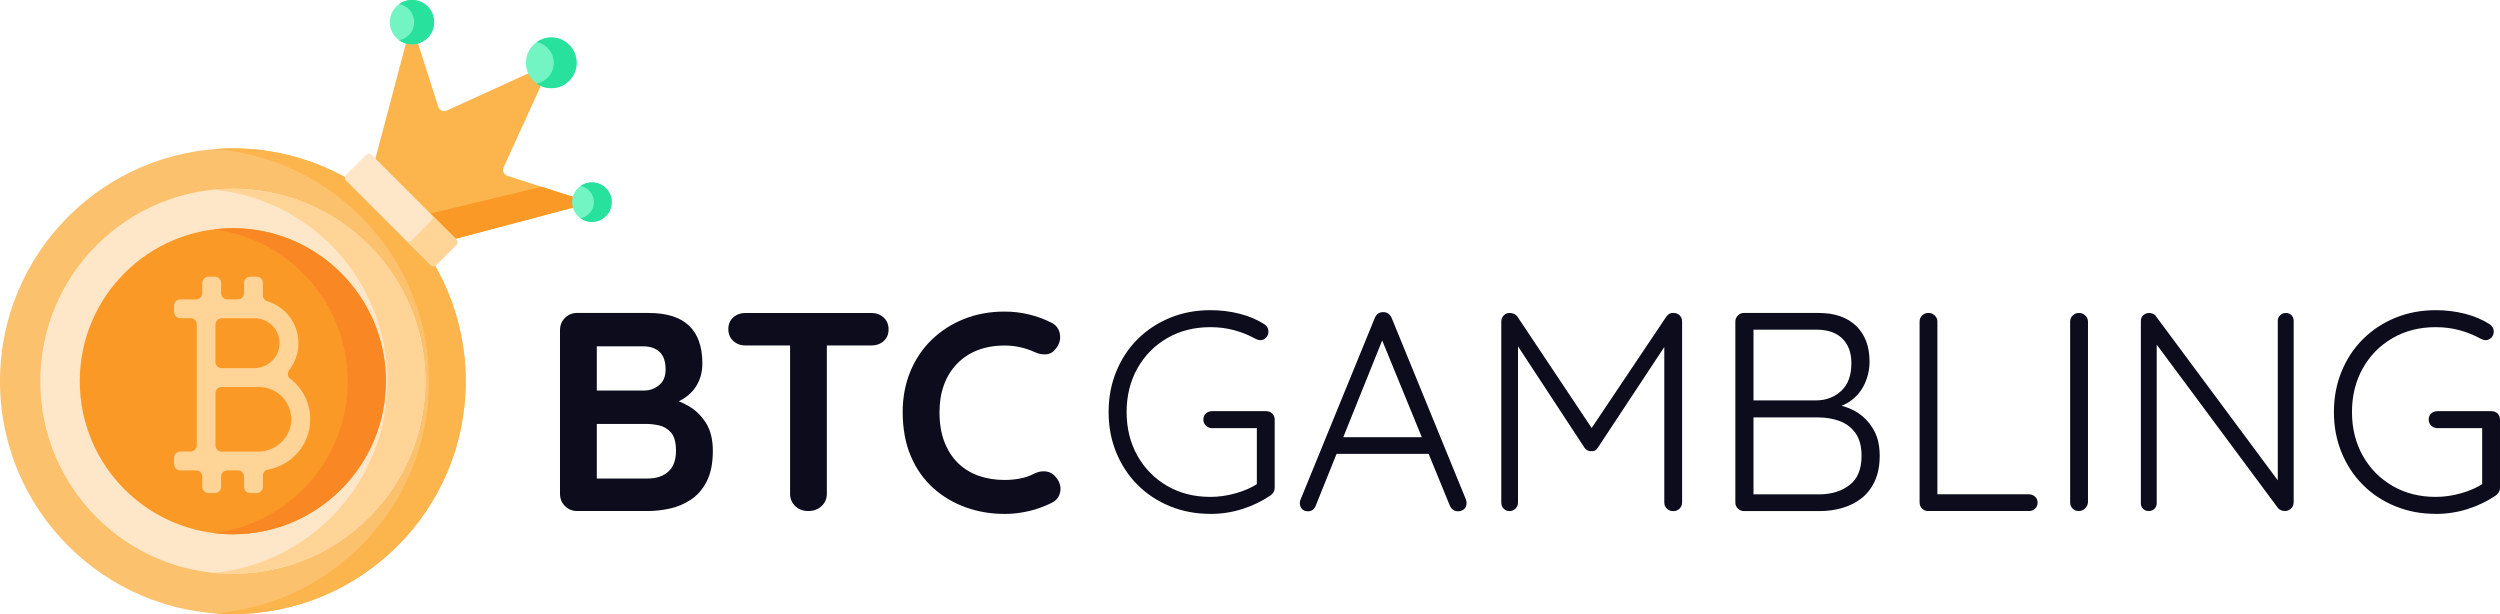 <?xml version="1.0" encoding="UTF-8"?>
<svg id="Layer_2" data-name="Layer 2" xmlns="http://www.w3.org/2000/svg" viewBox="0 0 553.49 135.96">
  <defs>
    <style>
      .cls-1 {
        fill: #f98824;
      }

      .cls-1, .cls-2, .cls-3, .cls-4, .cls-5, .cls-6, .cls-7, .cls-8, .cls-9 {
        stroke-width: 0px;
      }

      .cls-2 {
        fill: #fee7c9;
      }

      .cls-3 {
        fill: #fcc16d;
      }

      .cls-4 {
        fill: #fcb44d;
      }

      .cls-5 {
        fill: #ffd496;
      }

      .cls-6 {
        fill: #72f4c3;
      }

      .cls-7 {
        fill: #27e19d;
      }

      .cls-8 {
        fill: #0c0c1c;
      }

      .cls-9 {
        fill: #fb9927;
      }
    </style>
  </defs>
  <g id="Layer_5" data-name="Layer 5">
    <g>
      <path class="cls-8" d="m143.6,69.29c4.01,0,7,.94,8.96,2.82,1.96,1.88,2.94,4.66,2.94,8.33,0,1.96-.48,3.69-1.44,5.17-.96,1.48-2.38,2.63-4.26,3.45s-4.2,1.22-6.95,1.22l.25-2.82c1.29,0,2.78.18,4.45.53,1.67.36,3.29.98,4.86,1.88,1.57.9,2.86,2.15,3.88,3.76,1.02,1.61,1.53,3.67,1.53,6.17,0,2.76-.45,5.01-1.35,6.77-.9,1.75-2.08,3.11-3.54,4.07-1.46.96-3.03,1.62-4.7,1.97-1.67.36-3.28.53-4.82.53h-15.6c-1.09,0-2-.37-2.73-1.1-.73-.73-1.1-1.64-1.1-2.73v-36.21c0-1.08.37-1.99,1.1-2.72.73-.73,1.64-1.1,2.73-1.1h15.79Zm-1.13,7.39h-11.15l.81-1v11.34l-.75-.56h11.28c1.21,0,2.3-.4,3.26-1.19.96-.79,1.44-1.94,1.44-3.45,0-1.8-.45-3.1-1.35-3.92-.9-.81-2.08-1.22-3.54-1.22Zm.5,17.17h-11.4l.56-.5v13.22l-.63-.63h11.9c1.92,0,3.45-.51,4.57-1.53,1.13-1.02,1.69-2.56,1.69-4.61,0-1.88-.38-3.24-1.13-4.07-.75-.83-1.65-1.36-2.69-1.57-1.04-.21-2-.31-2.88-.31Z"/>
      <path class="cls-8" d="m165.08,76.49c-1.09,0-2-.33-2.73-1-.73-.67-1.1-1.54-1.1-2.63s.37-1.95,1.1-2.6c.73-.65,1.64-.97,2.73-.97h27.82c1.09,0,1.99.33,2.73,1,.73.67,1.1,1.55,1.1,2.63s-.37,1.95-1.1,2.6c-.73.65-1.64.97-2.73.97h-27.82Zm13.85,36.65c-1.17,0-2.13-.37-2.88-1.1-.75-.73-1.13-1.64-1.13-2.73v-36.34h8.14v36.34c0,1.09-.39,2-1.16,2.73-.77.73-1.76,1.1-2.98,1.1Z"/>
      <path class="cls-8" d="m232.75,71.42c1.09.54,1.72,1.4,1.91,2.57.19,1.17-.12,2.24-.91,3.2-.54.75-1.24,1.17-2.1,1.25-.86.08-1.72-.08-2.6-.5-1-.46-2.06-.81-3.16-1.06-1.11-.25-2.27-.38-3.48-.38-2.26,0-4.27.36-6.05,1.06-1.78.71-3.29,1.72-4.54,3.04-1.25,1.32-2.2,2.87-2.85,4.67-.65,1.8-.97,3.78-.97,5.95,0,2.55.36,4.76,1.1,6.64.73,1.88,1.74,3.45,3.04,4.7,1.29,1.25,2.82,2.18,4.57,2.79,1.75.61,3.65.91,5.7.91,1.13,0,2.26-.1,3.38-.31,1.13-.21,2.21-.58,3.26-1.13.88-.42,1.74-.56,2.6-.44.86.12,1.58.56,2.16,1.32.83,1.04,1.14,2.12.91,3.23-.23,1.11-.87,1.91-1.91,2.41-1.09.54-2.2.99-3.35,1.35-1.15.36-2.31.63-3.48.81-1.17.19-2.36.28-3.57.28-3.01,0-5.86-.48-8.55-1.44-2.69-.96-5.1-2.38-7.21-4.26-2.11-1.88-3.77-4.23-4.98-7.05-1.21-2.82-1.82-6.09-1.82-9.8,0-3.22.55-6.18,1.66-8.9,1.11-2.71,2.67-5.06,4.7-7.05,2.03-1.98,4.42-3.53,7.17-4.64,2.76-1.11,5.76-1.66,9.02-1.66,1.84,0,3.63.21,5.39.63,1.75.42,3.4,1.02,4.95,1.82Z"/>
    </g>
    <g>
      <path class="cls-8" d="m267.99,113.77c-3.22,0-6.2-.56-8.96-1.69-2.76-1.13-5.15-2.7-7.17-4.73-2.03-2.03-3.6-4.42-4.73-7.17-1.13-2.76-1.69-5.74-1.69-8.96s.56-6.2,1.69-8.96c1.13-2.76,2.7-5.15,4.73-7.17s4.42-3.6,7.17-4.73c2.76-1.13,5.74-1.69,8.96-1.69,2.21,0,4.35.26,6.42.78,2.07.52,3.92,1.31,5.54,2.35.29.21.51.45.66.72.15.27.22.55.22.85,0,.58-.19,1.06-.56,1.41-.38.36-.77.53-1.19.53-.21,0-.41-.03-.6-.09-.19-.06-.37-.14-.53-.22-1.42-.79-2.97-1.42-4.64-1.88-1.67-.46-3.45-.69-5.33-.69-3.59,0-6.79.81-9.59,2.44-2.8,1.63-4.99,3.86-6.58,6.7-1.59,2.84-2.38,6.06-2.38,9.65s.79,6.81,2.38,9.65c1.59,2.84,3.78,5.07,6.58,6.7,2.8,1.63,5.99,2.44,9.59,2.44,1.88,0,3.77-.27,5.67-.82,1.9-.54,3.54-1.27,4.92-2.19l-.31,1.32v-14.41l.94.88h-10.84c-.54,0-1-.19-1.38-.56-.38-.38-.56-.81-.56-1.32,0-.58.19-1.04.56-1.38.38-.33.84-.5,1.38-.5h11.97c.54,0,.99.18,1.35.53.35.36.53.8.53,1.35v15.1c0,.33-.08.65-.25.94-.17.29-.4.54-.69.75-1.84,1.25-3.9,2.25-6.17,2.98-2.28.73-4.65,1.1-7.11,1.1Z"/>
      <path class="cls-8" d="m306.52,74.11l-15.22,37.84c-.17.42-.4.73-.69.94-.29.21-.63.31-1,.31-.59,0-1.02-.16-1.32-.47-.29-.31-.46-.7-.5-1.16-.04-.21-.02-.46.06-.75l16.54-40.47c.21-.46.47-.78.78-.97.31-.19.68-.28,1.1-.28s.78.12,1.1.34c.31.23.55.53.72.91l16.48,40.28c.08.25.12.5.12.75,0,.58-.19,1.03-.56,1.35-.38.31-.81.47-1.32.47-.42,0-.78-.11-1.1-.34-.31-.23-.55-.53-.72-.91l-15.6-38.09,1.13.25Zm-11.59,26.38l1.57-3.7h19.42l.75,3.7h-21.74Z"/>
      <path class="cls-8" d="m334.27,69.29c.29,0,.6.06.91.19.31.13.57.33.78.63l17.29,25.94-1.69-.06,17.35-25.88c.46-.63,1.02-.9,1.69-.81.5,0,.93.18,1.28.53.35.36.53.8.53,1.35v40.1c0,.5-.19.94-.56,1.32s-.84.56-1.38.56c-.59,0-1.06-.19-1.44-.56s-.56-.81-.56-1.32v-36.28l1.13.12-15.85,24c-.13.25-.31.45-.56.59-.25.15-.54.2-.88.16-.29.04-.57,0-.85-.16-.27-.15-.49-.34-.66-.59l-15.91-24.25,1.19-.81v37.21c0,.5-.18.94-.53,1.32-.36.38-.8.56-1.35.56s-.98-.19-1.32-.56c-.33-.38-.5-.81-.5-1.32v-40.1c0-.5.18-.94.53-1.32.35-.38.8-.56,1.35-.56Z"/>
      <path class="cls-8" d="m402.69,69.29c3.51,0,6.25.95,8.24,2.85,1.98,1.9,2.98,4.54,2.98,7.93,0,1.75-.38,3.42-1.13,5.01-.75,1.59-1.86,2.87-3.32,3.85-1.46.98-3.28,1.54-5.45,1.66l-.25-1.25c1.54,0,3.06.22,4.54.66,1.48.44,2.81,1.14,3.98,2.1,1.17.96,2.11,2.16,2.82,3.6.71,1.44,1.06,3.19,1.06,5.23,0,2.17-.37,4.04-1.1,5.61-.73,1.57-1.71,2.83-2.95,3.79-1.23.96-2.64,1.67-4.23,2.13-1.59.46-3.24.69-4.95.69h-16.85c-.5,0-.94-.19-1.32-.56s-.56-.81-.56-1.32v-40.1c0-.5.19-.94.56-1.32s.81-.56,1.32-.56h16.6Zm-.5,3.7h-14.72l.75-1.13v17.73l-.69-.94h14.66c2.17-.04,4-.75,5.48-2.13,1.48-1.38,2.22-3.42,2.22-6.14,0-2.3-.67-4.1-2-5.42-1.34-1.32-3.24-1.97-5.7-1.97Zm.44,19.42h-14.72l.31-.38v17.98l-.38-.56h14.91c2.67,0,4.91-.68,6.7-2.04,1.8-1.36,2.69-3.52,2.69-6.48,0-2.09-.44-3.76-1.32-5.01-.88-1.25-2.05-2.15-3.51-2.69-1.46-.54-3.03-.81-4.7-.81Z"/>
      <path class="cls-8" d="m449.24,109.44c.5,0,.94.18,1.32.53.38.36.56.78.56,1.29,0,.54-.19.99-.56,1.35-.38.36-.81.53-1.32.53h-22.37c-.54,0-.99-.19-1.35-.56-.36-.38-.53-.81-.53-1.32v-40.1c0-.5.19-.94.56-1.32s.86-.56,1.44-.56c.5,0,.95.19,1.35.56.4.38.59.81.59,1.32v39.34l-1.19-1.07h21.49Z"/>
      <path class="cls-8" d="m462.27,111.2c-.04.54-.26,1-.66,1.38-.4.38-.85.56-1.35.56-.59,0-1.06-.19-1.41-.56-.36-.38-.53-.83-.53-1.38v-39.97c0-.54.19-1,.56-1.38s.86-.56,1.44-.56c.5,0,.95.19,1.35.56.4.38.6.84.6,1.38v39.97Z"/>
      <path class="cls-8" d="m506.06,69.29c.54,0,.97.17,1.28.5.31.33.47.75.47,1.25v40.1c0,.63-.2,1.12-.6,1.47-.4.36-.85.53-1.35.53-.25,0-.52-.05-.81-.16-.29-.1-.52-.26-.69-.47l-27.94-37.65,1.07-.56v37.15c0,.46-.17.86-.5,1.19s-.75.5-1.25.5c-.54,0-.97-.17-1.29-.5-.31-.33-.47-.73-.47-1.19v-40.28c0-.63.19-1.1.56-1.41s.79-.47,1.25-.47c.25,0,.52.05.81.16.29.11.52.28.69.53l27.63,37.21-.63,1.13v-37.28c0-.5.18-.92.53-1.25.35-.33.76-.5,1.22-.5Z"/>
      <path class="cls-8" d="m539.27,113.77c-3.22,0-6.2-.56-8.96-1.69-2.76-1.13-5.15-2.7-7.17-4.73-2.03-2.03-3.6-4.42-4.73-7.17s-1.69-5.74-1.69-8.96.56-6.2,1.69-8.96,2.7-5.15,4.73-7.17,4.42-3.6,7.17-4.73c2.76-1.13,5.74-1.69,8.96-1.69,2.21,0,4.35.26,6.42.78,2.07.52,3.92,1.31,5.54,2.35.29.21.51.45.66.72.15.27.22.55.22.85,0,.58-.19,1.06-.56,1.41-.38.36-.77.53-1.19.53-.21,0-.41-.03-.6-.09-.19-.06-.37-.14-.53-.22-1.42-.79-2.97-1.42-4.64-1.88-1.67-.46-3.45-.69-5.33-.69-3.59,0-6.79.81-9.58,2.44-2.8,1.63-4.99,3.86-6.58,6.7-1.59,2.84-2.38,6.06-2.38,9.65s.79,6.81,2.38,9.65c1.59,2.84,3.78,5.07,6.58,6.7,2.8,1.63,5.99,2.44,9.58,2.44,1.88,0,3.77-.27,5.67-.82,1.9-.54,3.54-1.27,4.92-2.19l-.31,1.32v-14.41l.94.88h-10.84c-.54,0-1-.19-1.38-.56-.38-.38-.56-.81-.56-1.32,0-.58.19-1.04.56-1.38.38-.33.83-.5,1.38-.5h11.97c.54,0,.99.18,1.35.53.35.36.53.8.53,1.35v15.1c0,.33-.08.65-.25.94-.17.29-.4.54-.69.75-1.84,1.25-3.89,2.25-6.17,2.98-2.28.73-4.65,1.1-7.11,1.1Z"/>
    </g>
    <g>
      <circle class="cls-3" cx="51.55" cy="84.41" r="51.55"/>
      <path class="cls-4" d="m103.11,84.41c0,28.47-23.08,51.55-51.55,51.55-1.37,0-2.72-.05-4.06-.16,26.57-2.07,47.49-24.29,47.49-51.4s-20.92-49.33-47.49-51.4c1.34-.1,2.69-.16,4.06-.16,28.47,0,51.55,23.08,51.55,51.55Z"/>
      <circle class="cls-2" cx="51.55" cy="84.41" r="42.63"/>
      <path class="cls-5" d="m94.18,84.41c0,23.54-19.09,42.63-42.63,42.63-1.42,0-2.82-.07-4.2-.21,21.57-2.11,38.42-20.3,38.42-42.42s-16.86-40.31-38.42-42.42c1.38-.14,2.79-.21,4.2-.21,23.54,0,42.63,19.09,42.63,42.63Z"/>
      <circle class="cls-9" cx="51.54" cy="84.4" r="33.88"/>
      <path class="cls-1" d="m85.44,84.41c0,18.68-15.2,33.88-33.88,33.88-1.43,0-2.84-.09-4.23-.26,16.69-2.08,29.65-16.37,29.65-33.62s-12.96-31.53-29.65-33.62c1.38-.17,2.8-.26,4.23-.26,18.68,0,33.88,15.2,33.88,33.88h0Z"/>
      <path class="cls-5" d="m64.28,83.89c-.61-.47-.72-1.35-.25-1.96,1.28-1.64,2.05-3.71,2.05-5.95,0-4.38-2.91-8.08-6.9-9.29-.59-.18-.98-.72-.98-1.33v-2.72c0-.77-.62-1.39-1.39-1.39h-1.39c-.77,0-1.39.62-1.39,1.39v2.25c0,.77-.62,1.39-1.39,1.39h-2.3c-.77,0-1.39-.62-1.39-1.39v-2.25c0-.77-.62-1.39-1.39-1.39h-1.39c-.77,0-1.39.62-1.39,1.39v2.25c0,.77-.62,1.39-1.39,1.39h-3.46c-.77,0-1.39.62-1.39,1.39v1.39c0,.77.62,1.39,1.39,1.39h2.24c.77,0,1.39.62,1.39,1.39v26.74c0,.77-.62,1.39-1.39,1.39h-2.24c-.77,0-1.39.62-1.39,1.39v1.39c0,.77.62,1.39,1.39,1.39h3.46c.77,0,1.39.62,1.39,1.39v2.25c0,.77.62,1.39,1.39,1.39h1.39c.77,0,1.39-.62,1.39-1.39v-2.25c0-.77.62-1.39,1.39-1.39h2.3c.77,0,1.39.62,1.39,1.39v2.25c0,.77.62,1.39,1.39,1.39h1.39c.77,0,1.39-.62,1.39-1.39v-2.45c0-.68.49-1.25,1.16-1.37,5.29-.95,9.33-5.58,9.33-11.14,0-3.63-1.72-6.87-4.39-8.94h0Zm-7.91-13.43c3.12,0,5.64,2.6,5.52,5.74-.11,2.99-2.67,5.31-5.66,5.31h-7.14c-.77,0-1.39-.62-1.39-1.39v-8.27c0-.77.62-1.39,1.39-1.39h7.28Zm.81,29.52h-8.09c-.77,0-1.39-.62-1.39-1.39v-11.51c0-.77.62-1.39,1.39-1.39h8.25c3.9,0,7.08,3.14,7.14,7.02.07,4-3.31,7.27-7.31,7.27Z"/>
      <path class="cls-4" d="m99.55,53.21l31.36-8.32-18.57-5.95c-.79-.25-1.19-1.15-.84-1.9l10.55-23.12-23.12,10.55c-.76.35-1.65-.05-1.9-.84l-5.95-18.57-8.32,31.36c-.16.61.01,1.27.46,1.72l14.61,14.61c.45.45,1.1.62,1.72.46Z"/>
      <path class="cls-9" d="m130.91,44.89l-31.36,8.32c-.61.16-1.27-.01-1.72-.46l-5.61-5.61c.45.45,1.1.62,1.72.46l25.93-6.25,11.04,3.54Z"/>
      <circle class="cls-6" cx="122.05" cy="13.91" r="5.61"/>
      <path class="cls-7" d="m127.66,13.92c0,3.1-2.51,5.61-5.61,5.61-1.21,0-2.33-.38-3.25-1.04,2.17-.4,3.81-2.3,3.81-4.58s-1.64-4.18-3.81-4.58c.92-.65,2.04-1.04,3.25-1.04,3.1,0,5.61,2.51,5.61,5.62h0Z"/>
      <circle class="cls-6" cx="131.05" cy="44.75" r="4.38"/>
      <path class="cls-7" d="m135.43,44.75c0,2.42-1.96,4.38-4.38,4.38-.94,0-1.82-.3-2.53-.81,1.69-.31,2.97-1.79,2.97-3.57s-1.28-3.26-2.97-3.57c.72-.51,1.59-.81,2.54-.81,2.42,0,4.38,1.96,4.38,4.38h0Z"/>
      <circle class="cls-6" cx="91.21" cy="4.91" r="4.91"/>
      <path class="cls-7" d="m96.12,4.91c0,2.71-2.2,4.91-4.91,4.91-1.06,0-2.04-.33-2.84-.91,1.9-.35,3.33-2.01,3.33-4.01s-1.44-3.66-3.34-4.01c.8-.57,1.79-.91,2.84-.91,2.71,0,4.91,2.2,4.91,4.91h0Z"/>
      <path class="cls-2" d="m95.33,58.69l-18.72-18.72c-.35-.35-.35-.91,0-1.26l4.43-4.43c.35-.35.91-.35,1.26,0l18.72,18.72c.35.35.35.91,0,1.26l-4.43,4.43c-.35.35-.91.35-1.26,0h0Z"/>
      <path class="cls-5" d="m101.02,54.26l-4.43,4.43c-.35.35-.91.35-1.26,0l-5.45-5.45c.35.35.91.35,1.26,0l4.43-4.43c.35-.35.35-.91,0-1.26l5.45,5.45c.35.35.35.91,0,1.26Z"/>
    </g>
  </g>
</svg>